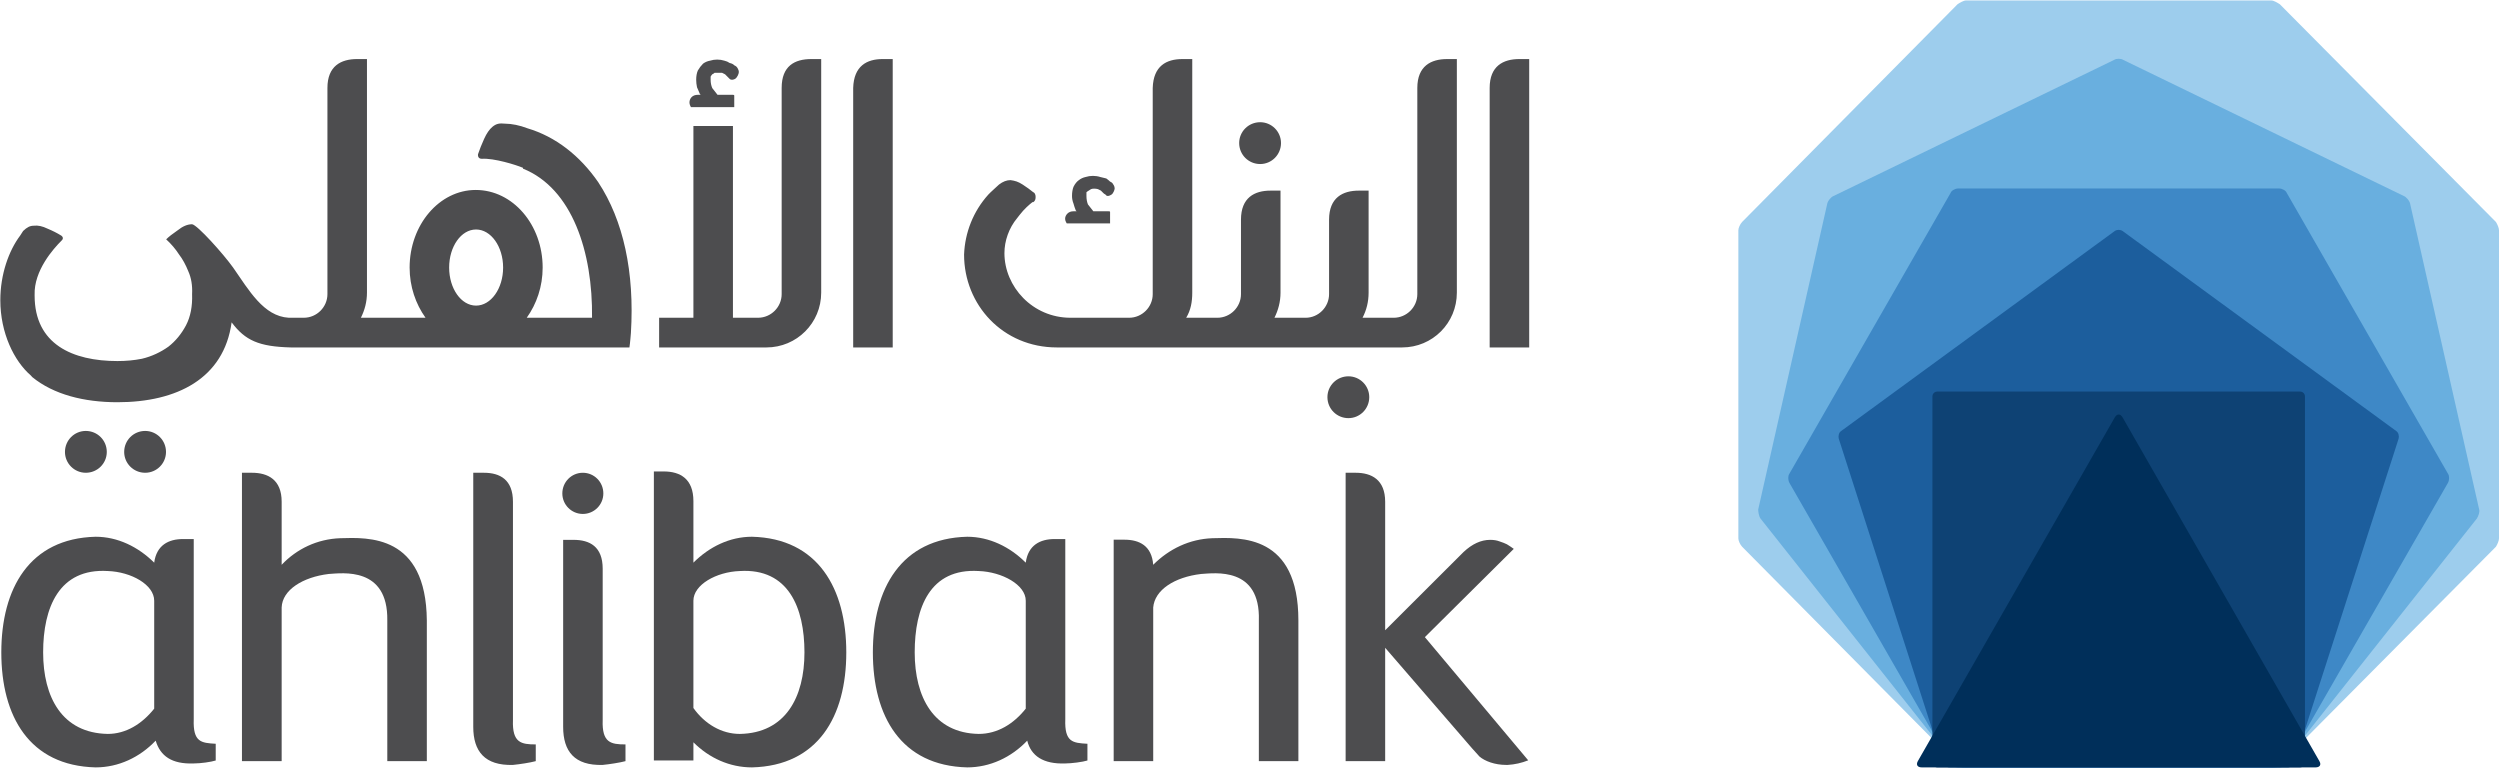 <svg version="1.2" xmlns="http://www.w3.org/2000/svg" viewBox="0 0 1524 468" width="1524" height="468">
	<title>anual-report-2022-19-9-2023-110132-2-pdf-svg</title>
	<defs>
		<clipPath clipPathUnits="userSpaceOnUse" id="cp1">
			<path d="m-7517.55-4133.79h11039.19v7809.13h-11039.19z"/>
		</clipPath>
	</defs>
	<style>
		.s0 { fill: #9dcded } 
		.s1 { fill: #69afdf } 
		.s2 { fill: #3e88c6 } 
		.s3 { fill: #1c5e9d } 
		.s4 { fill: #0e4274 } 
		.s5 { fill: #002f5a } 
		.s6 { fill: #4d4d4f } 
	</style>
	<g id="Clip-Path: Page 1" clip-path="url(#cp1)">
		<g id="Page 1">
			<path id="Path 3" class="s0" d="m1198.4 467.8c-1.4 0-3.8-1-5.1-1.9l-131.3-132.6c-1.3-1.4-2.3-3.7-2.3-5.1v-187.8c0-1.4 1-3.7 2.3-5.1l131.3-132.7c1.3-0.9 3.7-2.3 5.1-2.3h186.3c1.4 0 3.7 1.4 5.1 2.3l131.7 132.7c0.9 1.4 1.9 3.7 1.9 5.1v187.8c0 1.4-1 3.7-1.9 5.1l-131.7 132.6c-1.4 0.9-3.7 1.9-5.1 1.9z"/>
			<path id="Path 4" class="s1" d="m1196.5 467.8c-1.4 0-3.7-1-5.1-2.4l-118.2-149.3c-1-1.4-1.4-4.2-1.4-5.5l42.2-186.9c0.4-1.4 2.3-3.7 3.7-4.2l171.1-83c1.4-0.9 4.1-0.9 5.5 0l171.1 83c1.4 0.5 3.3 2.8 3.7 4.2l42.2 186.9c0.5 1.3-0.5 4.1-1.4 5.5l-118.2 149.3c-1.4 1.4-3.7 2.4-5.1 2.4z"/>
			<path id="Path 5" class="s2" d="m1193.7 467.8c-1.8 0-4.2-1-4.6-2.4l-98.3-171.1c-0.9-1.8-0.9-4.2 0-5.5l98.3-171.2c0.4-1.4 2.8-2.7 4.6-2.7h195.7c1.8 0 4.1 1.3 4.6 2.7l98.3 171.2c0.9 1.3 0.9 3.7 0 5.5l-98.3 171.1c-0.5 1.4-2.8 2.4-4.6 2.4z"/>
			<path id="Path 6" class="s3" d="m1188.6 467.8c-1.8 0-3.7-1-4.2-2.8l-63.5-197.6c-0.4-1.4 0-3.7 1.4-4.6l166.9-122c1.4-0.9 3.3-0.9 4.7 0l166.9 122c1.4 0.9 1.8 3.2 1.4 4.6l-63.6 197.6c-0.4 1.8-2.3 2.8-4.1 2.8z"/>
			<path id="Path 7" class="s4" d="m1178 241.7c0-1.7 1.3-3 3-3h221.1c1.7 0 3 1.3 3 3v223.1c0 1.6-1.3 3-3 3h-221.1c-1.7 0-3-1.4-3-3z"/>
			<path id="Path 8" class="s5" d="m1171.5 467.8c-2.4 0-3.7-1.4-2.4-3.8l120.1-209.6c1.4-2.3 3.3-2.3 4.7 0l120 209.6c1.4 2.4 0 3.8-2.3 3.8z"/>
			<path id="Path 9" fill-rule="evenodd" class="s6" d="m538.1 36h6.1v175.8h-24.1v-158.2c0.4-13.4 8.3-17.6 18-17.6zm-37.5 0v142.4c0 18.5-14.9 33.4-33.4 33.4h-65.4v-18.1h20.9v-116.9h24.1v116.9h15.3c7.9 0 14.4-6.5 14.4-14.4v-125.7c0-13.4 7.9-17.6 18.1-17.6zm431.6 0v175.8h-24.1v-158.2c0-13.4 8.3-17.6 18.1-17.6zm-44.1 0v142.4c0 18.5-14.8 33.4-33.4 33.4-1.2 0-209.2 0-210.4 0-33 0-56.6-26-56.6-56.6 0.5-13.4 5.6-26.4 14.8-36.6l1.4-1.4c1.9-1.9 3.7-3.3 5.1-4.7q3.5-2.7 7-2.7c2.8 0.4 4.6 0.9 7.4 2.7q3.7 2.4 6.5 4.7c0.4 0 1.4 0.9 1.4 2.8 0 0.9 0 2.3-1.4 3.2h-0.5c-1.8 1.4-5.1 4.2-7.9 7.9l-1.4 1.8c-5.1 6.1-7.8 14-7.8 21.4 0 20.4 17.1 39.4 40.3 39.4h35.7c7.9 0 14.4-6.5 14.4-14.4v-125.7c0.4-13.4 8.3-17.6 18.1-17.6h6v142.4c0 5.6-0.9 10.7-3.7 15.3h19c7.9 0 14.4-6.5 14.4-14.4v-45.4c0-13.5 8.3-17.7 18-17.7h6.1v62.2c0 5.6-1.4 10.7-3.7 15.3h19c7.8 0 14.3-6.5 14.3-14.4v-45.4c0-13.5 8.4-17.7 18.1-17.7h6v62.2c0 5.6-1.3 10.7-3.7 15.3h19c7.9 0 14.4-6.5 14.4-14.4v-125.7c0-13.4 8.4-17.6 18.1-17.6zm-523.4 75.1c15.3 23.2 22.2 54.8 19.9 91.9 0 0-0.5 6.5-0.9 8.8h-206.4c-19.4-0.5-27.8-4.2-36.1-15.3-4.7 34.3-33.4 48.7-69.6 48.7-20.4 0-38.9-4.7-51.9-15.3l-0.9-1c-10.2-8.8-18.6-25.9-18.6-45.9 0-15.7 5.1-30.1 12.1-39.4l1.8-2.8c2.4-2.3 4.2-3.2 6.5-3.2q3.7-0.5 8.4 1.8 4.6 1.9 8.3 4.2c0 0 2.3 1.4 0 3.3-4.6 4.6-16.7 18-16.2 32.9 0 0.4 0-1.9 0 0.4 0 29.7 23.2 39.9 50.5 39.9q7.9 0 14.9-1.4c6-1.4 11.6-4.1 16.2-7.4q6.5-5.1 10.7-13 4.1-7.9 3.7-19 0.4-7.9-2.3-13.9-2.4-6-5.6-10.2-3.3-5.1-7.9-9.3 2.3-2.3 7-5.5 4.6-3.7 8.8-3.7c3.2 0.4 19 18 25 26.4 9.7 13.9 18.6 29.7 33.9 30.6h9.2c7.9 0 14.4-6.5 14.4-14.4v-125.7c0-13.4 8.3-17.6 18.1-17.6h6v142.4c0 5.6-1.4 10.7-3.7 15.3h39.4c-6-8.4-9.7-19-9.7-30.6 0-26 18.1-47.3 40.3-47.3 22.7 0 40.8 21.3 40.8 47.3 0 11.6-3.7 22.2-9.7 30.6h39.8c0.5-39.9-12-78.8-42.1-90.9v-0.5c-4.2-1.8-17.7-6-25.1-5.5-2.8 0-2.3-2.8-2.3-2.8q1.4-4.2 3.7-9.3 2.3-5.1 5.1-7.4c2.3-1.9 4.2-2.3 7.9-1.9 3.7 0 8.8 1 13.4 2.8 17.2 5.1 32 16.7 43.2 32.9zm-58 52c0-12.8-7.4-23.2-16.5-23.2-9.1 0-16.4 10.4-16.4 23.2 0 12.8 7.3 23.2 16.4 23.2 9.1 0 16.5-10.4 16.5-23.2zm343.1-27.8q-0.5-1-0.5-1.9 0-1.8 1.4-3.2 1.4-1.4 3.7-1.4h1.9q-0.5-0.5-0.5-0.5-0.9-2.3-1.4-4.2-0.9-2.3-0.9-4.6 0-3.3 0.9-5.6 1.4-2.8 3.3-4.1 1.8-1.4 4.1-1.9c2.8-0.9 6.1-0.9 8.9 0q1.8 0.5 3.7 0.9 1.4 1 2.3 1.9 0.9 0.4 1.4 0.9 0.4 0.5 0.9 1.4 0.5 0.9 0.5 1.9c0 0.9-1 3.2-1.9 3.7-1.4 0.9-2.8 1.4-3.7 0-0.9-0.5-0.9-0.5-1.4-1q-0.5-0.4-1.4-1.4-0.9-0.4-1.8-0.9c-1.4-0.4-3.3-0.4-4.2 0q-0.9 0.5-1.4 0.9-0.9 0.5-1.4 1 0 0.9 0 2.3 0 2.8 0.9 5.1 1.4 1.9 3.3 4.2h9.3c0.4 0 0.9 0 0.9 0.4v7h-26.4zm-229.1-71q-0.4-0.9-0.4-1.8 0-1.9 1.3-3.3 1.4-1.4 3.8-1.4h1.8q-0.5-0.4-0.5-0.4-0.9-2.3-1.8-4.2-0.5-2.3-0.5-4.6 0-3.3 1-5.6 1.3-2.3 3.2-4.2 1.9-1.4 4.2-1.8c2.8-0.9 6-0.9 8.8 0q1.8 0.4 3.2 1.4 1.9 0.4 2.8 1.4 0.9 0.4 1.4 0.9 0.5 0.5 0.9 1.4 0.5 0.9 0.5 1.8c0 1-0.9 3.3-2.3 4.2-1 0.5-2.3 0.9-3.3 0-0.9-0.9-0.9-0.9-1.4-1.4q-0.4-0.4-1.4-1.4-0.9-0.4-1.8-0.9c-1.4 0-3.3 0-4.6 0q-0.5 0.5-1.4 0.9-0.5 0.5-1 1.4 0 0.5 0 1.9 0 2.8 1 5.1 1.4 1.8 3.2 4.1h9.3c0.4 0 0.9 0 0.9 0.5v7h-26.4zm401.3 190.6c-7.1 0-12.8-5.7-12.8-12.8 0-7 5.7-12.7 12.8-12.7 7 0 12.7 5.7 12.7 12.7 0 7.1-5.7 12.8-12.7 12.8zm-733.5 33.3c-7.1 0-12.8-5.7-12.8-12.7 0-7.1 5.7-12.8 12.8-12.8 7 0 12.7 5.7 12.7 12.8 0 7-5.7 12.7-12.7 12.7zm-36.2 0c-7 0-12.7-5.7-12.7-12.7 0-7.1 5.7-12.8 12.7-12.8 7.1 0 12.8 5.7 12.8 12.8 0 7-5.7 12.7-12.8 12.7zm715.9-188.2c-7.1 0-12.8-5.7-12.8-12.8 0-7 5.7-12.7 12.8-12.7 7 0 12.7 5.7 12.7 12.7 0 7.1-5.7 12.8-12.7 12.8zm-441.6 353.8v10.2c-3.3 0.9-9.8 1.9-13.9 2.3-17.2 0.5-24.2-8.3-24.2-23.2v-154.9h6.5c9.8 0 17.7 4.2 17.7 17.7v133.1c-0.5 13.9 5.1 14.8 13.9 14.8zm54.7 0v10.2c-3.3 0.9-9.8 1.9-13.9 2.3-17.2 0.5-24.1-8.3-24.1-23.2v-114h6.4c9.8 0 17.7 4.1 17.7 17.6v92.3c-0.5 13.9 5.1 14.8 13.9 14.8zm-26-140.5c-6.9 0-12.5-5.6-12.5-12.5 0-7 5.6-12.6 12.5-12.6 6.9 0 12.5 5.6 12.5 12.6 0 6.9-5.6 12.5-12.5 12.5zm576.3 150.2q-6 2.4-12.5 2.8h-0.9c-7 0-13-2.3-16.3-5.1l-4.6-5.1-52.9-61.2v69.1h-24.1v-175.8h6.1c9.7 0 18 4.2 18 17.7v78.3l47.8-47.7q7.9-7.4 16.2-7.4 3.3 0 5.6 0.9 2.8 0.9 4.6 1.8 2.3 1.4 4.2 2.8l-54.2 53.8zm-671.4-85.3v85.8h-24.1v-85.8c0.5-32.9-27.4-28.8-35.7-28.3-15.8 1.9-28.3 9.7-28.7 20.4v93.7h-24.2v-175.8h6.1c9.7 0 18.1 4.2 18.1 17.6v38.5c9.2-9.7 21.7-15.7 35.7-16.2 17.1-0.5 52.3-2.3 52.8 50.1zm531.3 0v85.8h-24.1v-85.8c1-32.9-26.9-28.8-35.2-28.3-16.2 1.9-28.3 9.7-29.2 20.4v93.7h-24.1v-135h6.5c9.2 0 16.7 3.7 17.6 15.3 9.7-9.7 22.2-15.7 36.1-16.2 17.2-0.5 52.4-2.3 52.4 50.1z"/>
			<path id="Path 10" fill-rule="evenodd" class="s6" d="m662.9 453.4v10.2c-2.8 0.9-9.8 1.8-13.5 1.8-13.4 0.5-20.9-4.6-23.2-13.9-9.7 10.2-22.7 16.3-36.6 16.3-40.3-1-57.5-31.1-57.5-70.1 0-38.9 17.2-69.5 57.5-70.5 13.4 0 26 6.1 35.7 15.8 1.4-10.7 8.8-14.4 17.6-14.4h6.5v109.9c-0.5 14 4.6 14.4 13.5 14.9zm-37.6-21.4v-65.8c0-9.7-14.4-17.6-28.7-18.1-29.7-1.8-39 22.3-39 49.6 0 27.4 11.6 49.2 39 49.7 11.5 0 21.3-6.1 28.7-15.4zm-493.8 21.4v10.2c-2.8 0.9-9.2 1.8-13.4 1.8-13.5 0.5-20.4-4.6-23.2-13.9-9.7 10.2-22.7 16.3-36.6 16.3-40.4-1-57.5-31.1-57.5-70.1 0-38.9 17.1-69.5 57.5-70.5 13.4 0 25.9 6.1 35.7 15.8 1.4-10.7 8.8-14.4 17.6-14.4h6.5v109.9c-0.5 14 4.6 14.4 13.4 14.9zm-37.5-21.4v-65.8c0-9.7-13.9-17.6-28.3-18.1-29.7-1.8-39.4 22.3-39.4 49.6 0 27.4 11.6 49.2 39.4 49.7 11.1 0 20.9-6.1 28.3-15.4z"/>
			<path id="Path 11" fill-rule="evenodd" class="s6" d="m515.9 397.7c0 39-17.2 69.1-57.5 70.1-13.5 0-26-5.6-35.7-15.3v11.1h-24.1v-176.2h6c10.2 0 18.1 4.6 18.1 18.1v37.5c9.7-9.7 22.2-15.8 35.7-15.8 40.3 1 57.5 31.6 57.5 70.5zm-25.5 0c0-27.3-9.8-51.4-39.4-49.6-14.4 0.5-28.3 8.4-28.3 18.1 0 0.3 0 3.7 0 3.7v61.7c6.9 9.7 17.1 15.8 28.3 15.8 27.8-0.5 39.4-22.3 39.4-49.7z"/>
		</g>
	</g>
</svg>